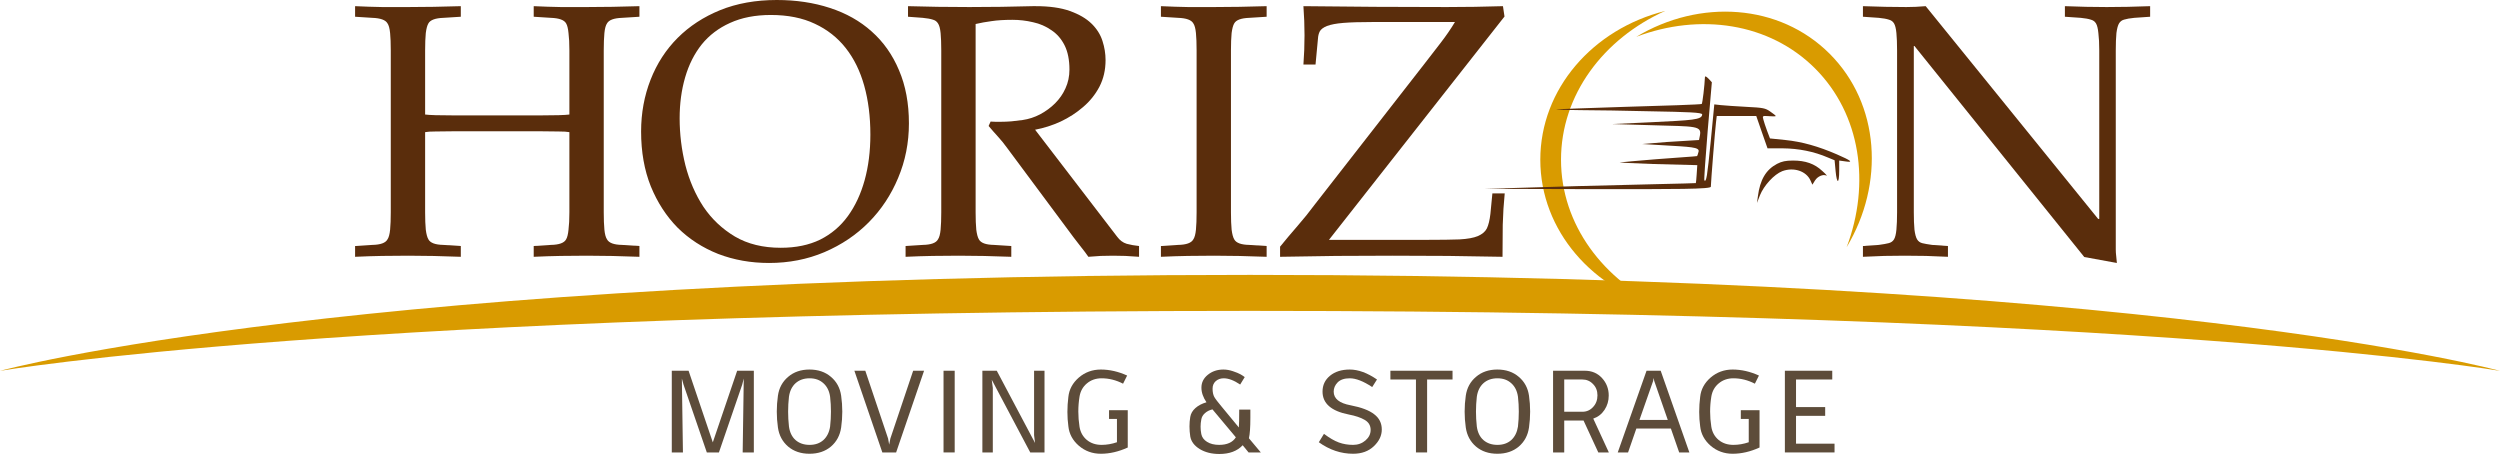 <svg width="339" height="62" viewBox="0 0 339 62" fill="none" xmlns="http://www.w3.org/2000/svg">
<path d="M81.868 28.79C81.868 29.745 81.898 30.532 81.957 31.149C82.017 31.766 82.137 32.204 82.316 32.463C82.575 32.941 83.251 33.19 84.347 33.21L86.706 33.359V34.822C84.157 34.723 81.788 34.673 79.598 34.673C78.403 34.673 77.219 34.683 76.044 34.703C74.869 34.723 73.645 34.763 72.371 34.822V33.359L74.7 33.21C75.815 33.19 76.502 32.941 76.761 32.463C76.92 32.204 77.03 31.766 77.089 31.149C77.169 30.532 77.209 29.745 77.209 28.79V17.919C76.91 17.859 76.422 17.829 75.746 17.829C75.088 17.809 74.222 17.799 73.147 17.799H61.679C60.624 17.799 59.758 17.809 59.081 17.829C58.424 17.829 57.946 17.859 57.647 17.919V28.79C57.647 29.745 57.677 30.532 57.737 31.149C57.817 31.766 57.936 32.204 58.095 32.463C58.354 32.941 59.031 33.19 60.126 33.21L62.486 33.359V34.822C59.937 34.723 57.568 34.673 55.378 34.673C54.183 34.673 52.998 34.683 51.824 34.703C50.649 34.723 49.425 34.763 48.15 34.822V33.359L50.48 33.21C51.595 33.19 52.282 32.941 52.541 32.463C52.72 32.204 52.839 31.766 52.899 31.149C52.959 30.532 52.989 29.745 52.989 28.79V6.839C52.989 5.883 52.959 5.097 52.899 4.48C52.839 3.863 52.72 3.425 52.541 3.166C52.282 2.708 51.595 2.459 50.48 2.419L48.15 2.27V0.836C49.425 0.896 50.649 0.936 51.824 0.956C52.998 0.956 54.183 0.956 55.378 0.956C57.568 0.956 59.937 0.916 62.486 0.836V2.27L60.126 2.419C59.031 2.459 58.354 2.708 58.095 3.166C57.936 3.425 57.817 3.863 57.737 4.48C57.677 5.097 57.647 5.883 57.647 6.839V15.53C57.946 15.569 58.424 15.599 59.081 15.619C59.758 15.639 60.624 15.649 61.679 15.649H73.147C74.222 15.649 75.088 15.639 75.746 15.619C76.422 15.599 76.91 15.569 77.209 15.53V6.839C77.209 5.883 77.169 5.097 77.089 4.48C77.03 3.863 76.92 3.425 76.761 3.166C76.502 2.708 75.815 2.459 74.7 2.419L72.371 2.27V0.836C73.645 0.896 74.869 0.936 76.044 0.956C77.219 0.956 78.403 0.956 79.598 0.956C81.788 0.956 84.157 0.916 86.706 0.836V2.27L84.347 2.419C83.251 2.459 82.575 2.708 82.316 3.166C82.137 3.425 82.017 3.863 81.957 4.48C81.898 5.097 81.868 5.883 81.868 6.839V28.79Z" fill="#5A2D0C"/>
<path d="M104.524 2.031C102.414 2.031 100.572 2.389 98.999 3.106C97.446 3.803 96.162 4.778 95.147 6.033C94.151 7.287 93.405 8.77 92.907 10.483C92.409 12.195 92.16 14.046 92.16 16.037C92.16 18.188 92.419 20.308 92.937 22.399C93.474 24.489 94.291 26.371 95.386 28.043C96.501 29.696 97.924 31.04 99.656 32.075C101.389 33.09 103.459 33.598 105.868 33.598C107.919 33.598 109.701 33.23 111.214 32.493C112.727 31.736 113.982 30.671 114.977 29.297C115.973 27.924 116.729 26.301 117.247 24.429C117.764 22.558 118.023 20.497 118.023 18.247C118.023 15.818 117.745 13.608 117.187 11.617C116.63 9.626 115.793 7.924 114.678 6.511C113.563 5.097 112.17 4.002 110.497 3.225C108.825 2.429 106.834 2.031 104.524 2.031ZM104.285 35.659C101.817 35.659 99.517 35.25 97.387 34.434C95.276 33.598 93.445 32.413 91.892 30.88C90.359 29.327 89.144 27.456 88.248 25.266C87.372 23.076 86.934 20.597 86.934 17.829C86.934 15.341 87.362 13.001 88.218 10.811C89.074 8.621 90.299 6.73 91.892 5.137C93.484 3.544 95.406 2.29 97.656 1.374C99.925 0.458 102.484 0 105.331 0C107.939 0 110.338 0.358 112.528 1.075C114.738 1.792 116.63 2.857 118.202 4.271C119.795 5.684 121.03 7.436 121.906 9.527C122.802 11.617 123.25 14.017 123.25 16.724C123.25 19.352 122.762 21.821 121.786 24.131C120.831 26.42 119.507 28.421 117.814 30.134C116.122 31.846 114.111 33.2 111.782 34.195C109.472 35.171 106.973 35.659 104.285 35.659Z" fill="#5A2D0C"/>
<path d="M132.294 28.79C132.294 29.745 132.324 30.532 132.384 31.149C132.463 31.766 132.583 32.204 132.742 32.463C133.001 32.941 133.678 33.19 134.773 33.21L137.132 33.359V34.822C134.584 34.723 132.215 34.673 130.024 34.673C128.83 34.673 127.645 34.683 126.471 34.703C125.296 34.723 124.071 34.763 122.797 34.822V33.359L125.127 33.21C126.242 33.19 126.928 32.941 127.187 32.463C127.367 32.204 127.486 31.766 127.546 31.149C127.605 30.532 127.635 29.745 127.635 28.79V6.839C127.635 5.883 127.605 5.097 127.546 4.48C127.486 3.863 127.367 3.425 127.187 3.166C127.028 2.907 126.789 2.738 126.471 2.658C126.172 2.558 125.724 2.479 125.127 2.419L123.126 2.27V0.836C124.44 0.856 125.784 0.886 127.157 0.926C128.551 0.946 129.985 0.956 131.458 0.956C132.931 0.956 134.365 0.946 135.759 0.926C137.172 0.886 138.596 0.856 140.029 0.836H140.447C142.319 0.836 143.862 1.055 145.076 1.493C146.311 1.931 147.286 2.499 148.003 3.196C148.72 3.892 149.218 4.679 149.496 5.555C149.775 6.411 149.914 7.277 149.914 8.153C149.914 9.487 149.636 10.692 149.078 11.767C148.521 12.822 147.784 13.738 146.868 14.514C145.972 15.291 144.957 15.948 143.822 16.485C142.687 17.003 141.532 17.371 140.358 17.59L151.467 32.075C151.826 32.573 152.264 32.901 152.781 33.06C153.299 33.2 153.857 33.299 154.454 33.359V34.822C153.797 34.783 153.18 34.743 152.602 34.703C152.025 34.683 151.467 34.673 150.93 34.673C150.372 34.673 149.815 34.683 149.257 34.703C148.7 34.743 148.142 34.783 147.585 34.822C147.266 34.364 146.938 33.926 146.599 33.508C146.261 33.07 145.923 32.632 145.584 32.194L136.595 20.099C136.197 19.541 135.778 19.024 135.34 18.546C134.902 18.068 134.474 17.58 134.056 17.083L134.325 16.485C134.564 16.505 134.783 16.515 134.982 16.515H135.669C136.147 16.515 136.635 16.495 137.132 16.456C137.63 16.396 138.138 16.336 138.655 16.276C139.492 16.157 140.288 15.898 141.045 15.5C141.821 15.082 142.498 14.584 143.075 14.007C143.673 13.409 144.141 12.732 144.479 11.976C144.837 11.199 145.017 10.353 145.017 9.437C145.017 8.123 144.798 7.028 144.36 6.152C143.922 5.276 143.324 4.589 142.568 4.091C141.831 3.574 141.005 3.215 140.089 3.016C139.173 2.797 138.237 2.688 137.282 2.688C136.167 2.688 135.221 2.748 134.444 2.867C133.688 2.967 132.971 3.096 132.294 3.255V28.79Z" fill="#5A2D0C"/>
<path d="M166.918 28.79C166.918 29.745 166.948 30.532 167.008 31.149C167.088 31.766 167.207 32.204 167.366 32.463C167.625 32.941 168.302 33.19 169.397 33.21L171.756 33.359V34.822C169.208 34.723 166.839 34.673 164.649 34.673C163.454 34.673 162.269 34.683 161.095 34.703C159.92 34.723 158.696 34.763 157.421 34.822V33.359L159.751 33.21C160.866 33.19 161.553 32.941 161.811 32.463C161.991 32.204 162.11 31.766 162.17 31.149C162.23 30.532 162.259 29.745 162.259 28.79V6.839C162.259 5.883 162.23 5.097 162.17 4.48C162.11 3.863 161.991 3.425 161.811 3.166C161.553 2.708 160.866 2.459 159.751 2.419L157.421 2.27V0.836C158.696 0.896 159.92 0.936 161.095 0.956C162.269 0.956 163.454 0.956 164.649 0.956C166.839 0.956 169.208 0.916 171.756 0.836V2.27L169.397 2.419C168.302 2.459 167.625 2.708 167.366 3.166C167.207 3.425 167.088 3.863 167.008 4.48C166.948 5.097 166.918 5.883 166.918 6.839V28.79Z" fill="#5A2D0C"/>
<path d="M180.208 32.523H193.558C195.389 32.523 196.843 32.503 197.918 32.463C198.993 32.403 199.819 32.254 200.397 32.015C200.994 31.756 201.402 31.408 201.621 30.97C201.84 30.512 202 29.855 202.099 28.999L202.368 26.221H204.04C203.901 27.595 203.811 29.019 203.772 30.492C203.752 31.965 203.742 33.409 203.742 34.822C201.333 34.783 198.874 34.743 196.365 34.703C193.876 34.683 191.368 34.673 188.839 34.673C186.291 34.673 183.742 34.683 181.194 34.703C178.645 34.743 176.107 34.783 173.578 34.822V33.449C174.355 32.493 175.151 31.547 175.967 30.611C176.784 29.676 177.56 28.71 178.297 27.715L193.08 8.75C193.836 7.795 194.583 6.829 195.32 5.854C196.076 4.878 196.733 3.922 197.291 2.986H186.121C184.449 2.986 183.125 3.026 182.149 3.106C181.194 3.186 180.457 3.325 179.939 3.524C179.442 3.723 179.113 3.972 178.954 4.271C178.814 4.549 178.735 4.878 178.715 5.256L178.386 8.75H176.744C176.843 7.456 176.893 6.132 176.893 4.778C176.893 3.484 176.843 2.17 176.744 0.836C180.009 0.856 183.244 0.886 186.45 0.926C189.655 0.946 192.891 0.956 196.156 0.956C197.43 0.956 198.704 0.946 199.979 0.926C201.253 0.886 202.527 0.856 203.801 0.836L204.01 2.24L180.208 32.523Z" fill="#5A2D0C"/>
<path d="M257.243 6.839C257.243 5.883 257.213 5.097 257.153 4.48C257.094 3.863 256.984 3.425 256.825 3.166C256.666 2.907 256.427 2.738 256.108 2.658C255.809 2.558 255.361 2.479 254.764 2.419L252.614 2.27V0.836C253.689 0.856 254.714 0.886 255.69 0.926C256.666 0.946 257.601 0.956 258.497 0.956C258.935 0.956 259.363 0.946 259.781 0.926C260.219 0.886 260.667 0.856 261.125 0.836L284.509 29.686H284.659V6.839C284.659 5.883 284.619 5.097 284.539 4.48C284.48 3.863 284.37 3.425 284.211 3.166C284.052 2.907 283.813 2.738 283.494 2.658C283.195 2.558 282.747 2.479 282.15 2.419L280 2.27V0.836C280.975 0.856 281.941 0.886 282.897 0.926C283.872 0.946 284.798 0.956 285.674 0.956C286.67 0.956 287.625 0.946 288.541 0.926C289.457 0.886 290.463 0.856 291.558 0.836V2.27L289.407 2.419C288.81 2.479 288.352 2.558 288.034 2.658C287.735 2.738 287.506 2.907 287.347 3.166C287.187 3.425 287.068 3.863 286.988 4.48C286.929 5.097 286.899 5.883 286.899 6.839V33.837C286.899 34.136 286.919 34.434 286.958 34.733C286.998 35.051 287.028 35.36 287.048 35.659L282.628 34.852L259.602 6.242H259.513V28.79C259.513 29.745 259.542 30.532 259.602 31.149C259.682 31.766 259.801 32.204 259.961 32.463C260.12 32.722 260.349 32.891 260.647 32.971C260.966 33.05 261.414 33.13 261.991 33.21L264.142 33.359V34.822C263.086 34.783 262.091 34.743 261.155 34.703C260.219 34.683 259.264 34.673 258.288 34.673C257.412 34.673 256.486 34.683 255.511 34.703C254.555 34.743 253.589 34.783 252.614 34.822V33.359L254.764 33.21C255.361 33.13 255.809 33.05 256.108 32.971C256.427 32.891 256.666 32.722 256.825 32.463C256.984 32.204 257.094 31.766 257.153 31.149C257.213 30.532 257.243 29.745 257.243 28.79V6.839Z" fill="#5A2D0C"/>
<path d="M91.094 61.35V50.272H93.371L96.657 59.983L99.959 50.272H102.22V61.35H100.707L100.854 51.329L100.642 52.159L97.487 61.35H95.844L92.688 52.159L92.46 51.329L92.607 61.35H91.094Z" fill="#5D4C3A"/>
<path d="M109.765 61.529C108.605 61.529 107.64 61.203 106.87 60.553C106.1 59.891 105.639 59.029 105.487 57.966C105.281 56.535 105.281 55.098 105.487 53.656C105.639 52.604 106.1 51.752 106.87 51.102C107.64 50.44 108.605 50.109 109.765 50.109C110.936 50.109 111.907 50.44 112.677 51.102C113.447 51.752 113.908 52.604 114.06 53.656C114.266 55.098 114.266 56.535 114.06 57.966C113.908 59.029 113.447 59.891 112.677 60.553C111.907 61.203 110.936 61.529 109.765 61.529ZM109.781 60.325C110.54 60.325 111.164 60.108 111.652 59.674C112.14 59.23 112.444 58.617 112.563 57.836C112.715 56.48 112.715 55.136 112.563 53.802C112.455 53.021 112.151 52.408 111.652 51.964C111.164 51.519 110.54 51.297 109.781 51.297C109.011 51.297 108.377 51.519 107.878 51.964C107.39 52.408 107.092 53.021 106.983 53.802C106.832 55.136 106.832 56.48 106.983 57.836C107.092 58.628 107.39 59.24 107.878 59.674C108.377 60.108 109.011 60.325 109.781 60.325Z" fill="#5D4C3A"/>
<path d="M119.644 61.35L115.854 50.272H117.335L120.425 59.463L120.572 60.292L120.734 59.463L123.825 50.272H125.305L121.515 61.35H119.644Z" fill="#5D4C3A"/>
<path d="M127.943 61.35V50.272H129.456V61.35H127.943Z" fill="#5D4C3A"/>
<path d="M133.21 61.35V50.272H135.162L140.351 60.065L140.221 59.007V50.272H141.636V61.35H139.701L134.479 51.492L134.625 52.598V61.35H133.21Z" fill="#5D4C3A"/>
<path d="M149.279 61.529C148.129 61.529 147.132 61.165 146.286 60.439C145.451 59.712 144.979 58.834 144.871 57.804C144.697 56.535 144.697 55.206 144.871 53.818C144.979 52.799 145.451 51.926 146.286 51.199C147.132 50.473 148.129 50.109 149.279 50.109C150.461 50.109 151.648 50.38 152.841 50.923L152.288 52.029C151.345 51.541 150.374 51.297 149.377 51.297C148.596 51.297 147.929 51.53 147.376 51.996C146.833 52.452 146.503 53.048 146.383 53.786C146.167 55.12 146.167 56.48 146.383 57.869C146.503 58.606 146.833 59.203 147.376 59.658C147.918 60.103 148.585 60.325 149.377 60.325C150.071 60.325 150.765 60.206 151.459 59.967V56.811H150.385V55.624H152.923V60.683C151.686 61.247 150.472 61.529 149.279 61.529Z" fill="#5D4C3A"/>
<path d="M165.337 61.561C164.307 61.561 163.423 61.339 162.685 60.894C161.948 60.439 161.52 59.87 161.4 59.186C161.259 58.254 161.259 57.37 161.4 56.535C161.476 56.079 161.709 55.678 162.1 55.331C162.49 54.984 162.989 54.724 163.596 54.55C163.141 53.878 162.913 53.216 162.913 52.566C162.913 51.872 163.2 51.291 163.775 50.825C164.361 50.348 165.066 50.109 165.89 50.109C166.313 50.109 166.747 50.185 167.191 50.337C167.647 50.489 167.988 50.63 168.216 50.76C168.444 50.89 168.634 51.015 168.785 51.134L168.167 52.143C167.332 51.579 166.589 51.297 165.939 51.297C165.505 51.297 165.142 51.427 164.849 51.687C164.567 51.947 164.426 52.284 164.426 52.696C164.426 53.162 164.502 53.536 164.654 53.818C164.805 54.089 165.147 54.539 165.678 55.168L167.988 57.966C168.021 57.608 168.037 56.8 168.037 55.542H169.55V56.665C169.55 57.923 169.485 58.845 169.355 59.43L170.965 61.35H169.306L168.509 60.374C167.771 61.165 166.714 61.561 165.337 61.561ZM165.321 60.325C166.394 60.325 167.148 59.983 167.582 59.3L164.41 55.51C163.997 55.608 163.656 55.781 163.385 56.031C163.114 56.269 162.951 56.551 162.897 56.876C162.767 57.538 162.767 58.199 162.897 58.861C162.984 59.295 163.244 59.647 163.678 59.918C164.111 60.189 164.659 60.325 165.321 60.325Z" fill="#5D4C3A"/>
<path d="M183.483 61.529C181.835 61.529 180.284 61.008 178.831 59.967L179.53 58.828C180.279 59.392 180.951 59.783 181.547 60C182.144 60.217 182.789 60.325 183.483 60.325C184.134 60.325 184.692 60.124 185.159 59.723C185.625 59.322 185.858 58.845 185.858 58.292C185.858 57.706 185.592 57.256 185.061 56.941C184.53 56.627 183.809 56.383 182.898 56.209C180.523 55.743 179.335 54.708 179.335 53.102C179.335 52.224 179.671 51.508 180.344 50.955C181.027 50.391 181.922 50.109 183.028 50.109C184.177 50.109 185.408 50.559 186.72 51.459L186.07 52.484C184.877 51.693 183.863 51.297 183.028 51.297C182.301 51.297 181.753 51.481 181.385 51.85C181.027 52.219 180.848 52.636 180.848 53.102C180.848 54.057 181.612 54.675 183.142 54.957C184.606 55.239 185.674 55.645 186.346 56.177C187.029 56.697 187.371 57.386 187.371 58.243C187.371 59.067 187.013 59.821 186.297 60.504C185.582 61.187 184.644 61.529 183.483 61.529Z" fill="#5D4C3A"/>
<path d="M192.003 61.35V51.459H188.538V50.272H196.964V51.459H193.516V61.35H192.003Z" fill="#5D4C3A"/>
<path d="M203.039 61.529C201.878 61.529 200.913 61.203 200.143 60.553C199.373 59.891 198.912 59.029 198.76 57.966C198.554 56.535 198.554 55.098 198.76 53.656C198.912 52.604 199.373 51.752 200.143 51.102C200.913 50.44 201.878 50.109 203.039 50.109C204.21 50.109 205.18 50.44 205.95 51.102C206.72 51.752 207.181 52.604 207.333 53.656C207.539 55.098 207.539 56.535 207.333 57.966C207.181 59.029 206.72 59.891 205.95 60.553C205.18 61.203 204.21 61.529 203.039 61.529ZM203.055 60.325C203.814 60.325 204.438 60.108 204.926 59.674C205.414 59.23 205.717 58.617 205.837 57.836C205.988 56.48 205.988 55.136 205.837 53.802C205.728 53.021 205.424 52.408 204.926 51.964C204.438 51.519 203.814 51.297 203.055 51.297C202.285 51.297 201.651 51.519 201.152 51.964C200.664 52.408 200.365 53.021 200.257 53.802C200.105 55.136 200.105 56.48 200.257 57.836C200.365 58.628 200.664 59.24 201.152 59.674C201.651 60.108 202.285 60.325 203.055 60.325Z" fill="#5D4C3A"/>
<path d="M210.596 61.35V50.272H214.907C215.85 50.272 216.626 50.603 217.233 51.264C217.84 51.926 218.144 52.718 218.144 53.639C218.144 54.355 217.954 55 217.575 55.575C217.195 56.15 216.685 56.546 216.046 56.763L218.16 61.35H216.729L214.728 57.023H212.109V61.35H210.596ZM212.109 55.835H214.565C215.14 55.835 215.623 55.624 216.013 55.201C216.414 54.778 216.615 54.247 216.615 53.607C216.615 52.989 216.414 52.479 216.013 52.078C215.623 51.666 215.14 51.459 214.565 51.459H212.109V55.835Z" fill="#5D4C3A"/>
<path d="M219.367 61.35L223.271 50.272H225.19L229.078 61.35H227.696L226.573 58.113H221.888L220.766 61.35H219.367ZM222.311 56.941H226.15L224.312 51.655L224.231 51.248L224.166 51.655L222.311 56.941Z" fill="#5D4C3A"/>
<path d="M234.95 61.529C233.801 61.529 232.803 61.165 231.957 60.439C231.122 59.712 230.65 58.834 230.542 57.804C230.368 56.535 230.368 55.206 230.542 53.818C230.65 52.799 231.122 51.926 231.957 51.199C232.803 50.473 233.801 50.109 234.95 50.109C236.132 50.109 237.32 50.38 238.513 50.923L237.96 52.029C237.016 51.541 236.046 51.297 235.048 51.297C234.267 51.297 233.6 51.53 233.047 51.996C232.505 52.452 232.174 53.048 232.055 53.786C231.838 55.12 231.838 56.48 232.055 57.869C232.174 58.606 232.505 59.203 233.047 59.658C233.589 60.103 234.256 60.325 235.048 60.325C235.742 60.325 236.436 60.206 237.13 59.967V56.811H236.056V55.624H238.594V60.683C237.358 61.247 236.143 61.529 234.95 61.529Z" fill="#5D4C3A"/>
<path d="M242.029 61.35V50.272H248.454V51.459H243.541V55.201H247.494V56.388H243.541V60.162H248.763V61.35H242.029Z" fill="#5D4C3A"/>
<path d="M0 50.289C0 50.289 47.499 37.275 169.5 37.275C291.501 37.275 339 50.289 339 50.289C339 50.289 291.501 42.155 169.5 42.155C47.499 42.155 0 50.289 0 50.289Z" fill="#D99B00"/>
<path d="M225.783 1.488C216.031 3.92 208.866 12.029 208.866 21.659C208.866 31.289 216.031 39.399 225.783 41.83C217.401 38.05 211.674 30.436 211.674 21.659C211.674 12.882 217.401 5.268 225.783 1.488Z" fill="#D99B00"/>
<path d="M250.405 33.517C255.581 24.903 254.913 14.102 248.104 7.292C241.295 0.483 230.494 -0.185 221.879 4.992C230.479 1.738 239.912 3.072 246.119 9.278C252.325 15.484 253.659 24.918 250.405 33.517Z" fill="#D99B00"/>
<path d="M231.188 10.475C231.149 11.565 230.855 14 230.757 14.097C230.679 14.175 225.379 14.35 220.411 14.487C215.424 14.642 211.219 14.798 211.062 14.837C210.906 14.876 212.353 14.915 214.309 14.935C216.245 14.935 220.489 15.012 223.736 15.09C228.958 15.188 230.816 15.246 230.816 15.519C230.797 16.259 229.427 16.298 223.971 16.571L218.592 16.824L224.029 16.98C230.014 17.155 230.777 17.038 230.503 18.401L230.386 18.986L225.966 19.258L222.699 19.531L225.34 19.687C229.251 19.92 230.484 19.94 230.327 20.563C230.249 20.855 230.171 21.128 230.112 21.167C230.073 21.206 226.904 21.401 224.518 21.595C222.113 21.79 219.942 21.985 219.668 22.024C219.394 22.043 221.389 22.141 224.088 22.238L230.151 22.394L230.073 23.601C230.034 24.244 229.975 24.809 229.956 24.828C229.936 24.867 220.763 25.043 213.879 25.237L201.381 25.607L214.935 25.646C227.706 25.666 231.99 25.646 231.99 25.315C231.99 24.789 232.576 17.466 232.694 16.551L232.792 15.733H238.15L238.913 17.934L239.676 20.115H241.749C243.901 20.135 245.974 20.544 247.871 21.362L248.771 21.732L248.908 23.212C249.084 25.023 249.396 24.965 249.396 23.114V21.771L250.238 21.887C251.372 22.063 251.02 21.771 249.084 20.933C246.561 19.843 244.37 19.219 242.101 18.986L240.009 18.771L239.617 17.739C239.402 17.174 239.187 16.493 239.109 16.201C238.972 15.694 238.991 15.694 239.891 15.753C240.38 15.791 240.791 15.791 240.791 15.733C240.791 15.675 240.458 15.402 240.048 15.129C239.383 14.662 239.109 14.604 236.781 14.487C235.393 14.409 233.828 14.311 233.339 14.253L232.459 14.155L231.97 19.219C231.501 23.932 231.383 24.731 231.11 24.458C231.051 24.4 231.266 21.381 231.559 17.759L232.127 11.156L231.677 10.669C231.344 10.338 231.207 10.28 231.188 10.475Z" fill="#5A2D0C"/>
<path d="M240.967 22.219C239.461 23.017 238.659 24.361 238.366 26.64L238.248 27.516L238.639 26.503C239.187 25.14 240.576 23.64 241.671 23.212C243.216 22.628 244.937 23.192 245.504 24.478L245.759 25.043L246.111 24.478C246.463 23.913 247.226 23.582 247.675 23.816C247.812 23.874 247.558 23.582 247.089 23.173C246.052 22.199 244.82 21.771 243.138 21.771C242.14 21.771 241.612 21.887 240.967 22.219Z" fill="#5A2D0C"/>
</svg>
